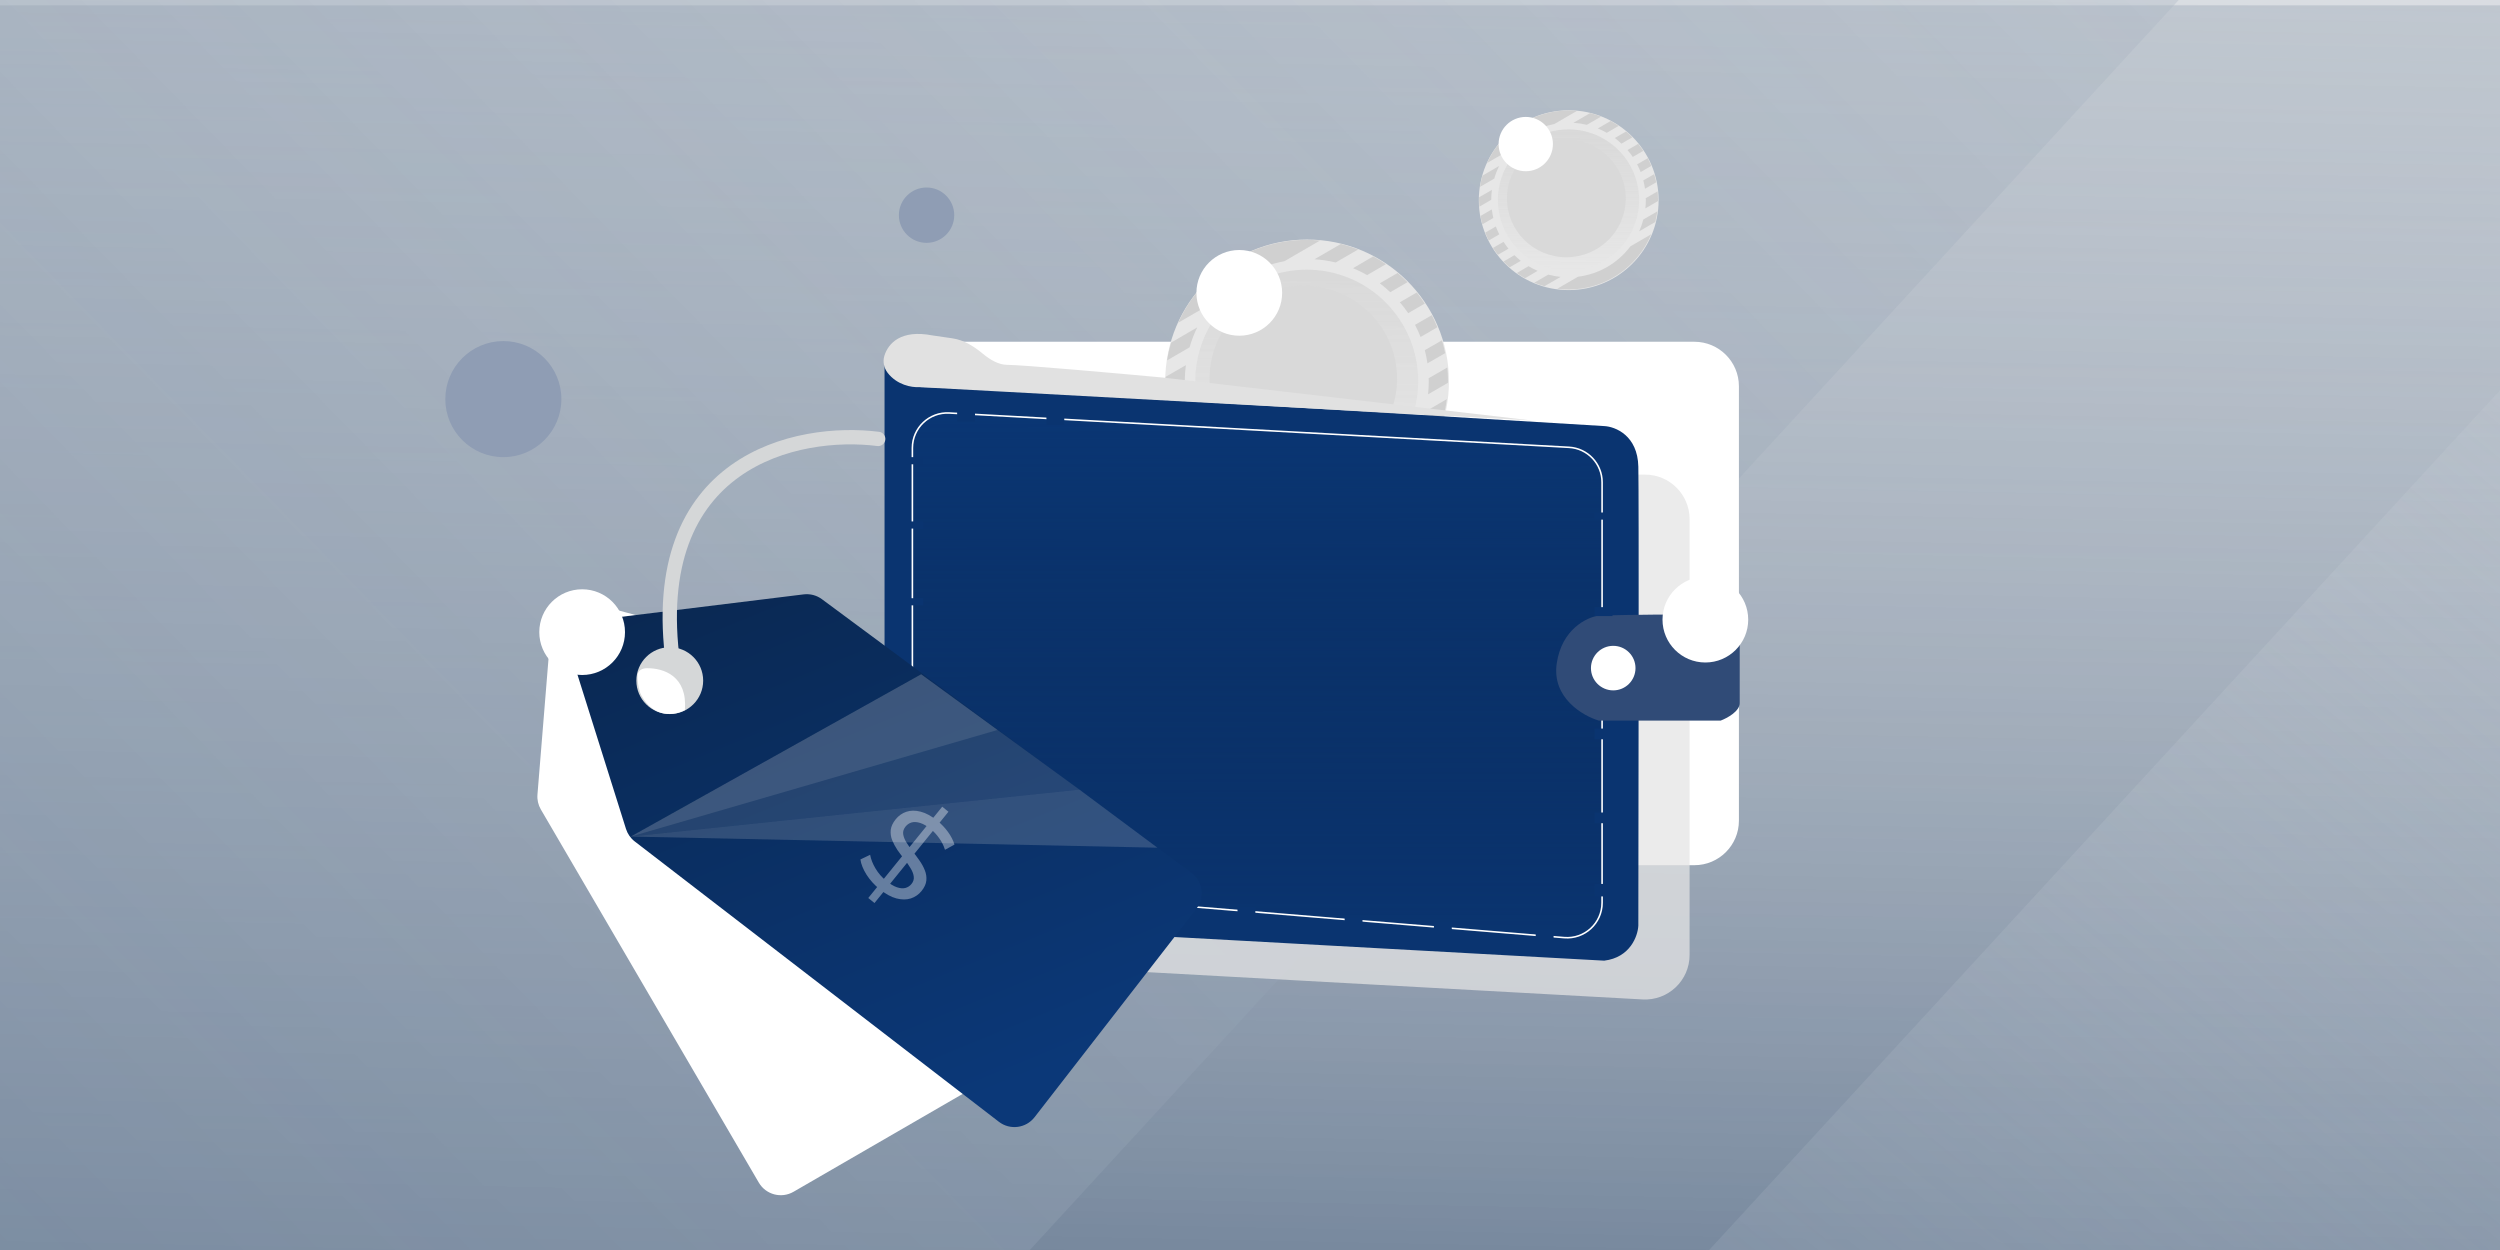 <svg width="1400" height="700" viewBox="0 0 1400 700" fill="none" xmlns="http://www.w3.org/2000/svg">
<g clip-path="url(#clip0_1_239)">
<rect width="1400" height="700" fill="white"/>
<rect y="3" width="1400" height="650" fill="url(#paint0_linear_1_239)"/>
<rect x="1493.82" y="734.982" width="1532.56" height="971.246" transform="rotate(179.629 1493.82 734.982)" fill="url(#paint1_linear_1_239)"/>
<rect x="262.354" y="1042.02" width="928.969" height="1671.71" transform="rotate(-137.413 262.354 1042.02)" fill="url(#paint2_linear_1_239)"/>
<rect width="370.116" height="777.908" transform="matrix(0.736 0.677 0.677 -0.736 918.165 742.368)" fill="url(#paint3_linear_1_239)"/>
<path d="M300.975 444.951L308.778 349.133C309.501 340.253 318.101 334.205 326.702 336.527L434.389 365.595C437.917 366.547 440.945 368.818 442.847 371.939L568.774 578.567C572.938 585.398 570.666 594.318 563.741 598.324L444.373 667.398C437.578 671.33 428.883 669.028 424.924 662.249L302.874 453.298C301.401 450.775 300.738 447.862 300.975 444.951Z" fill="url(#paint4_linear_1_239)"/>
<path d="M948.846 191.384H521.355C506.837 191.384 495.386 203.732 496.479 218.209L514.836 461.442C515.818 474.454 526.663 484.511 539.713 484.511H906.931H948.846C962.624 484.511 973.793 473.342 973.793 459.564V216.331C973.793 202.553 962.624 191.384 948.846 191.384Z" fill="url(#paint5_linear_1_239)"/>
<circle cx="731.965" cy="213.59" r="79.448" transform="rotate(-0.108 731.965 213.59)" fill="#E7E7E7"/>
<g clip-path="url(#clip1_1_239)">
<circle cx="732.976" cy="213.691" r="47.621" transform="rotate(-0.108 732.976 213.691)" fill="url(#paint6_linear_1_239)"/>
<path d="M738.835 195.854C734.46 194.777 730.474 193.839 730.474 193.839L727.243 207.381C727.243 207.381 731.726 208.52 735.915 209.458C736.937 209.731 738.004 209.794 739.051 209.645C740.098 209.496 741.105 209.137 742.01 208.589C742.915 208.041 743.701 207.317 744.319 206.459C744.938 205.6 745.377 204.626 745.61 203.594C746.347 199.933 743.008 196.87 738.835 195.854Z" fill="#D0D0D0"/>
<path d="M735.925 216.747L725.454 214.224L722.025 229.239C722.025 229.239 727.563 230.655 731.891 231.609C737.754 232.884 742.216 231.124 743.308 226.3C744.4 221.476 740.362 217.793 735.925 216.747Z" fill="#D0D0D0"/>
<path d="M786.494 254.359C780.983 261.725 774.04 267.901 766.082 272.515C758.124 277.129 749.314 280.086 740.184 281.208L721.83 291.849C725.184 292.277 728.561 292.493 731.941 292.496C747.553 292.468 762.807 287.82 775.781 279.137C788.755 270.454 798.868 258.124 804.847 243.703L786.494 254.359Z" fill="#D0D0D0"/>
<path d="M797.89 196.084C798.52 198.515 799.016 200.977 799.377 203.462L809.29 197.768C808.789 195.335 808.18 192.933 807.478 190.577L797.89 196.084Z" fill="#D0D0D0"/>
<path d="M792.412 181.908C793.572 184.117 794.612 186.387 795.526 188.709L804.928 183.249C803.972 180.935 802.934 178.684 801.814 176.494L792.412 181.908Z" fill="#D0D0D0"/>
<path d="M757.695 150.188C760.401 151.309 763.034 152.599 765.579 154.05L776.11 147.936C773.822 146.355 771.448 144.9 769.001 143.577L757.695 150.188Z" fill="#D0D0D0"/>
<path d="M664.083 204.48L652.715 211.029C652.716 211.882 652.718 212.719 652.72 213.572C652.723 215.51 652.82 217.432 652.963 219.339L663.48 213.241C663.492 210.311 663.694 207.384 664.083 204.48V204.48Z" fill="#D0D0D0"/>
<path d="M736.101 145.19C740.111 145.443 744.091 146.043 747.997 146.982L760.558 139.702C757.407 138.465 754.178 137.436 750.893 136.619L736.101 145.19Z" fill="#D0D0D0"/>
<path d="M800.11 213.292C800.108 215.809 799.973 218.325 799.705 220.828L810.872 214.357C810.871 214 810.871 213.643 810.87 213.271C810.865 210.744 810.737 208.248 810.499 205.783L800.014 211.834C800.015 212.315 800.109 212.795 800.11 213.292Z" fill="#D0D0D0"/>
<path d="M683.952 262.168L674.349 267.799C676.058 269.594 677.829 271.312 679.693 272.936L689.605 267.196C687.634 265.62 685.747 263.942 683.952 262.168V262.168Z" fill="#D0D0D0"/>
<path d="M778.537 163.623L788.202 158.022C786.431 156.227 784.582 154.504 782.657 152.854L772.682 158.641C774.726 160.191 776.68 161.854 778.537 163.623V163.623Z" fill="#D0D0D0"/>
<path d="M783.92 169.273C785.589 171.216 787.145 173.253 788.583 175.373L797.876 169.975C796.461 167.838 794.969 165.779 793.368 163.782L783.92 169.273Z" fill="#D0D0D0"/>
<path d="M810.21 223.505L797.928 230.63C796.996 234.206 795.768 237.699 794.257 241.072L808.46 232.843C809.234 229.769 809.818 226.651 810.21 223.505V223.505Z" fill="#D0D0D0"/>
<path d="M704.481 276.035C701.722 274.841 699.046 273.463 696.472 271.911L686.079 277.931C688.409 279.609 690.829 281.157 693.329 282.569L704.481 276.035Z" fill="#D0D0D0"/>
<path d="M724.768 281.378C721.1 280.999 717.468 280.321 713.91 279.351L701.52 286.507C704.464 287.718 707.48 288.748 710.55 289.591L724.768 281.378Z" fill="#D0D0D0"/>
<path d="M679.805 169.143C689.946 157.219 703.88 149.145 719.269 146.276L739.233 134.702C736.72 134.459 734.193 134.34 731.65 134.344C716.486 134.373 701.649 138.761 688.909 146.985C676.169 155.21 666.062 166.924 659.794 180.732L679.805 169.143Z" fill="#D0D0D0"/>
<path d="M665.343 229.269C664.76 226.778 664.31 224.258 663.995 221.72L654.005 227.522C654.442 230.004 655.005 232.461 655.694 234.884L665.343 229.269Z" fill="#D0D0D0"/>
<path d="M653.583 201.801L666.159 194.505C667.262 190.657 668.703 186.913 670.464 183.318L655.781 191.858C654.832 195.121 654.098 198.442 653.583 201.801V201.801Z" fill="#D0D0D0"/>
<path d="M678.723 256.424C677.155 254.486 675.691 252.465 674.339 250.37L665.046 255.768C666.384 257.833 667.814 259.866 669.337 261.869L678.723 256.424Z" fill="#D0D0D0"/>
<path d="M670.589 243.772C669.449 241.508 668.44 239.18 667.568 236.8L658.151 242.276C659.072 244.645 660.111 246.967 661.266 249.232L670.589 243.772Z" fill="#D0D0D0"/>
<path d="M731.683 151.013C719.339 151.033 707.278 154.713 697.026 161.588C686.774 168.464 678.791 178.224 674.087 189.637C669.383 201.049 668.168 213.6 670.598 225.702C673.027 237.805 678.99 248.915 687.734 257.628C696.478 266.341 707.609 272.265 719.72 274.652C731.831 277.038 744.378 275.779 755.773 271.035C767.169 266.29 776.902 258.273 783.74 247.996C790.579 237.72 794.217 225.647 794.193 213.303C794.18 205.108 792.552 196.996 789.403 189.43C786.254 181.865 781.646 174.993 775.841 169.209C770.036 163.425 763.149 158.841 755.572 155.718C747.995 152.596 739.878 150.997 731.683 151.013V151.013ZM757.046 222.94C759.62 231.556 751.785 244.874 735.9 241.09L732.798 240.351L730.059 251.784L723.343 250.246L726.065 238.814L720.078 237.383L717.355 248.815L710.623 247.278L713.361 235.845L698.594 232.322L702.238 224.672L708.024 226.056C708.317 226.128 708.622 226.14 708.919 226.091C709.216 226.041 709.501 225.932 709.754 225.769C710.008 225.606 710.226 225.393 710.394 225.143C710.563 224.892 710.679 224.611 710.734 224.314L718.426 192.018C718.488 191.762 718.499 191.497 718.458 191.237C718.417 190.977 718.326 190.728 718.188 190.503C718.051 190.279 717.871 190.084 717.658 189.929C717.445 189.775 717.204 189.663 716.948 189.602L710.743 188.063L712.543 180.54L725.806 183.709L728.422 172.85L735.138 174.466L732.538 185.324L738.526 186.755L741.126 175.896L747.858 177.434L745.243 188.293C754.552 191.624 758.299 196.889 758.467 203.773C758.663 206.327 757.893 208.862 756.309 210.875C754.725 212.888 752.442 214.233 749.913 214.643C749.913 214.643 755.47 217.655 757.046 222.94Z" fill="url(#paint7_linear_1_239)"/>
<ellipse cx="729.873" cy="212" rx="52.5" ry="52" fill="#D9D9D9"/>
<g filter="url(#filter0_f_1_239)">
<circle cx="694" cy="164" r="24" fill="white"/>
</g>
</g>
<path d="M921.226 265.78H915.435L535.642 249.104C521.448 248.481 509.601 259.82 509.601 274.027V513.468C509.601 526.713 519.951 537.649 533.175 538.377L919.853 559.684C934.149 560.472 946.173 549.092 946.173 534.775V290.727C946.173 276.949 935.004 265.78 921.226 265.78Z" fill="#E4E4E4" fill-opacity="0.74"/>
<path d="M517.562 216.777C504.765 217.133 497.419 207.719 495.345 202.967V511.686H517.562L655.307 524.605L898.359 537.969C912.934 536.187 917.17 524.159 917.466 518.368C917.614 439.963 917.821 278.788 917.466 261.325C917.11 243.862 904.58 238.902 898.359 238.605C776.759 231.181 530.359 216.42 517.562 216.777Z" fill="#0A3470"/>
<path d="M510.937 476.717V250.858C510.937 239.606 520.388 230.664 531.622 231.286L878.652 250.499C889.041 251.074 897.17 259.666 897.17 270.07V505.536C897.17 517.001 887.372 526.019 875.947 525.07L528.916 496.251C518.754 495.407 510.937 486.913 510.937 476.717Z" fill="url(#paint8_linear_1_239)" stroke="white" stroke-width="0.891"/>
<path d="M522.074 187.82C504.539 184.427 497.441 192.217 495.257 199.215C494.241 202.472 494.981 206.052 497.06 208.758C502.314 215.593 510.501 217.027 514.501 216.777L563.949 219.45L857.967 235.487L651.264 211.431C625.574 209.055 572.146 204.303 563.949 204.303C559.32 204.303 554.474 201.462 550.516 198.186C545.509 194.041 539.858 190.414 533.427 189.476L522.074 187.82Z" fill="#E1E1E1"/>
<path d="M350.553 464.194L319.619 365.866C316.945 357.368 322.634 348.527 331.476 347.439L450.048 332.852C453.675 332.405 457.335 333.369 460.272 335.544L667.164 488.752C673.593 493.513 674.846 502.631 669.941 508.95L579.338 625.652C574.524 631.853 565.602 632.994 559.382 628.206L355.456 471.211C353.141 469.43 351.43 466.98 350.553 464.194Z" fill="url(#paint9_linear_1_239)"/>
<circle cx="375.065" cy="381.16" r="18.71" fill="#D5D7D8"/>
<path d="M383.529 397.642C385.096 378.524 371.618 374.083 362.184 374.199C359.81 374.228 357.405 375.32 357.104 377.675C356.729 380.601 357.521 384.613 358.286 387.304C358.473 387.963 358.731 388.606 359.052 389.212C366.246 402.8 378.299 400.548 383.529 397.642Z" fill="white"/>
<path d="M491.781 245.793C446.906 240.086 361.123 257.388 376.998 372.25" stroke="#D5D7D8" stroke-width="8.019" stroke-linecap="round"/>
<path d="M558.604 408.779L353.236 468.474L515.837 377.596L558.604 408.779Z" fill="#D9D9D9" fill-opacity="0.13"/>
<path d="M604.488 442.191L353.236 468.474L515.837 377.596L604.488 442.191Z" fill="#D9D9D9" fill-opacity="0.13"/>
<path d="M648.145 474.711L353.236 468.474L604.488 442.191L648.145 474.711Z" fill="#D9D9D9" fill-opacity="0.19"/>
<circle cx="878.482" cy="112.108" r="50.344" transform="rotate(-0.108 878.482 112.108)" fill="#E7E7E7"/>
<g clip-path="url(#clip2_1_239)">
<circle cx="879.122" cy="112.171" r="30.176" transform="rotate(-0.108 879.122 112.171)" fill="url(#paint10_linear_1_239)"/>
<path d="M882.835 100.869C880.063 100.186 877.537 99.592 877.537 99.592L875.489 108.173C875.489 108.173 878.33 108.895 880.984 109.489C881.632 109.662 882.308 109.702 882.972 109.608C883.635 109.513 884.273 109.285 884.847 108.938C885.42 108.591 885.918 108.132 886.31 107.588C886.702 107.045 886.98 106.427 887.128 105.773C887.595 103.454 885.479 101.512 882.835 100.869Z" fill="#D0D0D0"/>
<path d="M880.991 114.108L874.356 112.509L872.183 122.024C872.183 122.024 875.692 122.921 878.435 123.525C882.15 124.334 884.978 123.218 885.669 120.161C886.361 117.104 883.802 114.771 880.991 114.108Z" fill="#D0D0D0"/>
<path d="M913.035 137.941C909.543 142.609 905.144 146.523 900.101 149.447C895.058 152.371 889.475 154.244 883.69 154.955L872.06 161.698C874.184 161.969 876.324 162.106 878.466 162.108C888.359 162.09 898.025 159.145 906.246 153.643C914.468 148.14 920.876 140.328 924.665 131.189L913.035 137.941Z" fill="#D0D0D0"/>
<path d="M920.257 101.015C920.656 102.555 920.97 104.115 921.199 105.69L927.48 102.082C927.163 100.54 926.777 99.017 926.332 97.525L920.257 101.015Z" fill="#D0D0D0"/>
<path d="M916.785 92.031C917.521 93.431 918.179 94.87 918.759 96.341L924.716 92.881C924.111 91.415 923.453 89.988 922.743 88.601L916.785 92.031Z" fill="#D0D0D0"/>
<path d="M894.786 71.932C896.501 72.642 898.169 73.459 899.782 74.379L906.455 70.504C905.005 69.503 903.501 68.581 901.95 67.742L894.786 71.932Z" fill="#D0D0D0"/>
<path d="M835.467 106.334L828.263 110.484C828.264 111.025 828.265 111.555 828.266 112.096C828.268 113.324 828.33 114.542 828.42 115.75L835.084 111.886C835.092 110.029 835.22 108.175 835.467 106.334V106.334Z" fill="#D0D0D0"/>
<path d="M881.103 68.764C883.643 68.925 886.165 69.305 888.641 69.9L896.6 65.287C894.603 64.503 892.557 63.85 890.475 63.333L881.103 68.764Z" fill="#D0D0D0"/>
<path d="M921.663 111.918C921.662 113.514 921.576 115.108 921.407 116.694L928.483 112.593C928.482 112.367 928.482 112.141 928.482 111.905C928.479 110.304 928.397 108.722 928.247 107.16L921.602 110.995C921.603 111.299 921.662 111.604 921.663 111.918Z" fill="#D0D0D0"/>
<path d="M848.057 142.89L841.972 146.458C843.055 147.596 844.177 148.684 845.358 149.713L851.64 146.076C850.39 145.078 849.195 144.014 848.057 142.89V142.89Z" fill="#D0D0D0"/>
<path d="M907.993 80.445L914.117 76.896C912.995 75.758 911.824 74.667 910.603 73.621L904.283 77.288C905.578 78.27 906.816 79.324 907.993 80.445V80.445Z" fill="#D0D0D0"/>
<path d="M911.404 84.025C912.461 85.257 913.448 86.547 914.359 87.891L920.248 84.47C919.351 83.116 918.405 81.811 917.391 80.545L911.404 84.025Z" fill="#D0D0D0"/>
<path d="M928.063 118.391L920.28 122.905C919.69 125.171 918.912 127.385 917.954 129.522L926.954 124.307C927.445 122.36 927.815 120.384 928.063 118.391V118.391Z" fill="#D0D0D0"/>
<path d="M861.066 151.677C859.317 150.92 857.622 150.047 855.991 149.064L849.405 152.878C850.881 153.942 852.415 154.923 853.999 155.817L861.066 151.677Z" fill="#D0D0D0"/>
<path d="M873.921 155.063C871.597 154.823 869.296 154.393 867.041 153.779L859.189 158.313C861.055 159.08 862.966 159.733 864.911 160.267L873.921 155.063Z" fill="#D0D0D0"/>
<path d="M845.429 83.943C851.855 76.387 860.685 71.27 870.436 69.452L883.087 62.118C881.495 61.964 879.893 61.889 878.282 61.892C868.673 61.91 859.271 64.69 851.198 69.902C843.125 75.114 836.721 82.537 832.749 91.287L845.429 83.943Z" fill="#D0D0D0"/>
<path d="M836.265 122.043C835.895 120.464 835.61 118.868 835.411 117.259L829.081 120.936C829.357 122.508 829.714 124.065 830.151 125.601L836.265 122.043Z" fill="#D0D0D0"/>
<path d="M828.813 104.637L836.782 100.014C837.481 97.575 838.394 95.203 839.51 92.925L830.206 98.336C829.604 100.404 829.139 102.509 828.813 104.637V104.637Z" fill="#D0D0D0"/>
<path d="M844.744 139.25C843.75 138.022 842.823 136.741 841.966 135.414L836.077 138.834C836.924 140.143 837.831 141.432 838.796 142.7L844.744 139.25Z" fill="#D0D0D0"/>
<path d="M839.59 131.233C838.867 129.798 838.228 128.323 837.675 126.815L831.708 130.285C832.291 131.786 832.95 133.257 833.681 134.692L839.59 131.233Z" fill="#D0D0D0"/>
<path d="M878.303 72.454C870.481 72.467 862.838 74.799 856.342 79.156C849.846 83.512 844.787 89.697 841.806 96.929C838.825 104.161 838.055 112.114 839.595 119.783C841.134 127.452 844.913 134.492 850.454 140.013C855.995 145.534 863.048 149.288 870.722 150.801C878.397 152.313 886.347 151.515 893.568 148.509C900.789 145.502 906.957 140.422 911.29 133.91C915.624 127.398 917.929 119.747 917.914 111.925C917.906 106.733 916.874 101.592 914.879 96.798C912.883 92.004 909.963 87.65 906.285 83.985C902.606 80.319 898.242 77.414 893.441 75.436C888.64 73.457 883.496 72.444 878.303 72.454V72.454ZM894.375 118.032C896.006 123.492 891.041 131.931 880.975 129.533L879.009 129.065L877.274 136.31L873.018 135.335L874.743 128.091L870.949 127.184L869.224 134.429L864.958 133.454L866.693 126.21L857.335 123.978L859.645 119.13L863.311 120.007C863.497 120.053 863.69 120.06 863.878 120.029C864.067 119.997 864.247 119.928 864.407 119.825C864.568 119.721 864.706 119.586 864.813 119.428C864.92 119.27 864.993 119.091 865.028 118.903L869.902 98.438C869.942 98.276 869.948 98.108 869.923 97.943C869.897 97.778 869.839 97.62 869.752 97.478C869.665 97.336 869.551 97.212 869.416 97.114C869.281 97.016 869.128 96.946 868.966 96.907L865.034 95.932L866.175 91.165L874.579 93.173L876.236 86.292L880.492 87.315L878.845 94.196L882.639 95.103L884.287 88.222L888.553 89.196L886.895 96.077C892.795 98.188 895.169 101.524 895.275 105.887C895.4 107.505 894.912 109.111 893.908 110.387C892.904 111.663 891.457 112.515 889.855 112.774C889.855 112.774 893.376 114.684 894.375 118.032Z" fill="url(#paint11_linear_1_239)"/>
<ellipse cx="877.156" cy="111.1" rx="33.268" ry="32.951" fill="#D9D9D9"/>
<g filter="url(#filter1_f_1_239)">
<circle cx="854.424" cy="80.684" r="15.208" fill="white"/>
</g>
</g>
<circle cx="281.873" cy="223.5" r="32.5" fill="#8F9DB4"/>
<circle cx="518.873" cy="120.5" r="15.5" fill="#8F9DB4"/>
<path d="M486.233 502.878L527.653 451.75L531.134 454.571L489.714 505.698L486.233 502.878ZM492.528 497.888C489.627 495.538 487.206 492.856 485.264 489.841C483.351 486.79 482.206 483.941 481.829 481.293L487.278 478.681C487.701 481.125 488.698 483.674 490.271 486.33C491.843 488.985 493.844 491.297 496.274 493.265C498.486 495.057 500.486 496.257 502.275 496.866C504.064 497.474 505.638 497.608 506.996 497.266C508.383 496.889 509.531 496.138 510.442 495.014C511.5 493.708 511.916 492.304 511.692 490.801C511.505 489.328 510.913 487.797 509.917 486.21C508.986 484.615 507.852 482.976 506.514 481.291C505.176 479.607 503.864 477.853 502.578 476.03C501.358 474.201 500.367 472.347 499.606 470.469C498.881 468.621 498.616 466.725 498.81 464.78C499.033 462.799 499.968 460.793 501.613 458.762C503.199 456.804 505.161 455.421 507.498 454.611C509.901 453.795 512.568 453.764 515.501 454.518C518.499 455.266 521.666 456.99 525.002 459.693C527.214 461.485 529.173 463.552 530.879 465.895C532.584 468.238 533.794 470.599 534.508 472.98L529.188 475.877C528.438 473.467 527.347 471.292 525.916 469.352C524.514 467.375 522.961 465.697 521.257 464.316C519.117 462.583 517.138 461.43 515.32 460.858C513.501 460.286 511.899 460.188 510.511 460.566C509.161 460.973 508.03 461.739 507.119 462.863C506.032 464.205 505.583 465.612 505.771 467.085C505.995 468.588 506.586 470.119 507.546 471.677C508.542 473.265 509.695 474.919 511.003 476.64C512.341 478.324 513.635 480.063 514.885 481.856C516.171 483.679 517.176 485.515 517.901 487.363C518.662 489.241 518.946 491.152 518.752 493.097C518.557 495.042 517.653 497.011 516.037 499.005C514.48 500.927 512.5 502.296 510.097 503.112C507.724 503.892 505.02 503.894 501.985 503.117C499.017 502.334 495.864 500.591 492.528 497.888Z" fill="white" fill-opacity="0.37"/>
<path d="M955.528 344.739C965.863 345.808 972.308 338.057 974.238 334.047V393.742C974.238 398.375 967.111 402.206 963.547 403.543H895.388C886.33 400.87 868.926 390.713 871.777 371.468C874.628 352.223 888.706 345.63 895.388 344.739C911.128 344.294 945.193 343.67 955.528 344.739Z" fill="#304B77"/>
<circle cx="903.407" cy="374.141" r="12.473" fill="white"/>
<rect x="536" y="229" width="10" height="7" fill="#0A3470"/>
<rect x="586" y="231" width="10" height="7" fill="#0A3470"/>
<rect x="693" y="508" width="10" height="7" fill="#0A3470"/>
<rect x="753" y="514" width="10" height="7" fill="#0A3470"/>
<rect x="803" y="516" width="10" height="7" fill="#0A3470"/>
<rect x="860" y="520" width="10" height="7" fill="#0A3470"/>
<rect x="893" y="495" width="10" height="7" fill="#0A3470"/>
<rect x="893" y="455" width="10" height="6" fill="#0A3470"/>
<rect x="893" y="408" width="10" height="6" fill="#0A3470"/>
<rect x="893" y="340" width="10" height="5" fill="#0A3470"/>
<rect x="893" y="287" width="10" height="4" fill="#0A3470"/>
<rect x="507" y="256" width="10" height="4" fill="#0A3470"/>
<rect x="507" y="292" width="10" height="4" fill="#0A3470"/>
<rect x="507" y="335" width="10" height="4" fill="#0A3470"/>
<g filter="url(#filter2_f_1_239)">
<circle cx="955" cy="347" r="24" fill="white"/>
</g>
<g filter="url(#filter3_f_1_239)">
<circle cx="326" cy="354" r="24" fill="white"/>
</g>
</g>
<defs>
<filter id="filter0_f_1_239" x="636" y="106" width="116" height="116" filterUnits="userSpaceOnUse" color-interpolation-filters="sRGB">
<feFlood flood-opacity="0" result="BackgroundImageFix"/>
<feBlend mode="normal" in="SourceGraphic" in2="BackgroundImageFix" result="shape"/>
<feGaussianBlur stdDeviation="17" result="effect1_foregroundBlur_1_239"/>
</filter>
<filter id="filter1_f_1_239" x="817.671" y="43.931" width="73.506" height="73.506" filterUnits="userSpaceOnUse" color-interpolation-filters="sRGB">
<feFlood flood-opacity="0" result="BackgroundImageFix"/>
<feBlend mode="normal" in="SourceGraphic" in2="BackgroundImageFix" result="shape"/>
<feGaussianBlur stdDeviation="10.772" result="effect1_foregroundBlur_1_239"/>
</filter>
<filter id="filter2_f_1_239" x="897" y="289" width="116" height="116" filterUnits="userSpaceOnUse" color-interpolation-filters="sRGB">
<feFlood flood-opacity="0" result="BackgroundImageFix"/>
<feBlend mode="normal" in="SourceGraphic" in2="BackgroundImageFix" result="shape"/>
<feGaussianBlur stdDeviation="17" result="effect1_foregroundBlur_1_239"/>
</filter>
<filter id="filter3_f_1_239" x="268" y="296" width="116" height="116" filterUnits="userSpaceOnUse" color-interpolation-filters="sRGB">
<feFlood flood-opacity="0" result="BackgroundImageFix"/>
<feBlend mode="normal" in="SourceGraphic" in2="BackgroundImageFix" result="shape"/>
<feGaussianBlur stdDeviation="17" result="effect1_foregroundBlur_1_239"/>
</filter>
<linearGradient id="paint0_linear_1_239" x1="700" y1="3" x2="700" y2="653" gradientUnits="userSpaceOnUse">
<stop stop-color="#D7DCE2"/>
<stop offset="1" stop-color="white"/>
</linearGradient>
<linearGradient id="paint1_linear_1_239" x1="2105.52" y1="301.087" x2="2056.32" y2="2147.41" gradientUnits="userSpaceOnUse">
<stop stop-color="#17365C"/>
<stop offset="1" stop-color="#DEDEDE" stop-opacity="0"/>
</linearGradient>
<linearGradient id="paint2_linear_1_239" x1="1094.64" y1="-2634.71" x2="682.933" y2="5083.99" gradientUnits="userSpaceOnUse">
<stop stop-color="#17385F"/>
<stop offset="1" stop-color="#F4F4F4" stop-opacity="0"/>
</linearGradient>
<linearGradient id="paint3_linear_1_239" x1="360.842" y1="-967.671" x2="242.918" y2="915.958" gradientUnits="userSpaceOnUse">
<stop stop-color="#17385F"/>
<stop offset="1" stop-color="#F4F4F4" stop-opacity="0"/>
</linearGradient>
<linearGradient id="paint4_linear_1_239" x1="475.738" y1="381.651" x2="314.5" y2="760" gradientUnits="userSpaceOnUse">
<stop stop-color="white"/>
<stop offset="1" stop-color="white"/>
</linearGradient>
<linearGradient id="paint5_linear_1_239" x1="734.123" y1="191.384" x2="881.873" y2="654.5" gradientUnits="userSpaceOnUse">
<stop stop-color="white"/>
<stop offset="1" stop-color="white"/>
</linearGradient>
<linearGradient id="paint6_linear_1_239" x1="732.976" y1="166.07" x2="732.976" y2="261.312" gradientUnits="userSpaceOnUse">
<stop stop-color="#DE3302"/>
<stop offset="1" stop-color="#F89A19"/>
</linearGradient>
<linearGradient id="paint7_linear_1_239" x1="731.667" y1="151.013" x2="731.903" y2="275.829" gradientUnits="userSpaceOnUse">
<stop stop-color="#D9D9D9"/>
<stop offset="1" stop-color="#D9D9D9" stop-opacity="0"/>
</linearGradient>
<linearGradient id="paint8_linear_1_239" x1="703.831" y1="230.587" x2="704.053" y2="526.832" gradientUnits="userSpaceOnUse">
<stop stop-color="#0A3674"/>
<stop offset="1" stop-color="#0A2852" stop-opacity="0"/>
</linearGradient>
<linearGradient id="paint9_linear_1_239" x1="371.501" y1="332.157" x2="496.682" y2="636.866" gradientUnits="userSpaceOnUse">
<stop stop-color="#0A2852"/>
<stop offset="1" stop-color="#0B3878"/>
</linearGradient>
<linearGradient id="paint10_linear_1_239" x1="879.122" y1="81.995" x2="879.122" y2="142.347" gradientUnits="userSpaceOnUse">
<stop stop-color="#DE3302"/>
<stop offset="1" stop-color="#F89A19"/>
</linearGradient>
<linearGradient id="paint11_linear_1_239" x1="878.293" y1="72.454" x2="878.443" y2="151.547" gradientUnits="userSpaceOnUse">
<stop stop-color="#D9D9D9"/>
<stop offset="1" stop-color="#D9D9D9" stop-opacity="0"/>
</linearGradient>
<clipPath id="clip0_1_239">
<rect width="1400" height="700" fill="white"/>
</clipPath>
<clipPath id="clip1_1_239">
<rect width="198.466" height="198.466" fill="white" transform="translate(632.373 114.376) rotate(-0.108)"/>
</clipPath>
<clipPath id="clip2_1_239">
<rect width="125.762" height="125.762" fill="white" transform="translate(815.373 49.238) rotate(-0.108)"/>
</clipPath>
</defs>
</svg>
